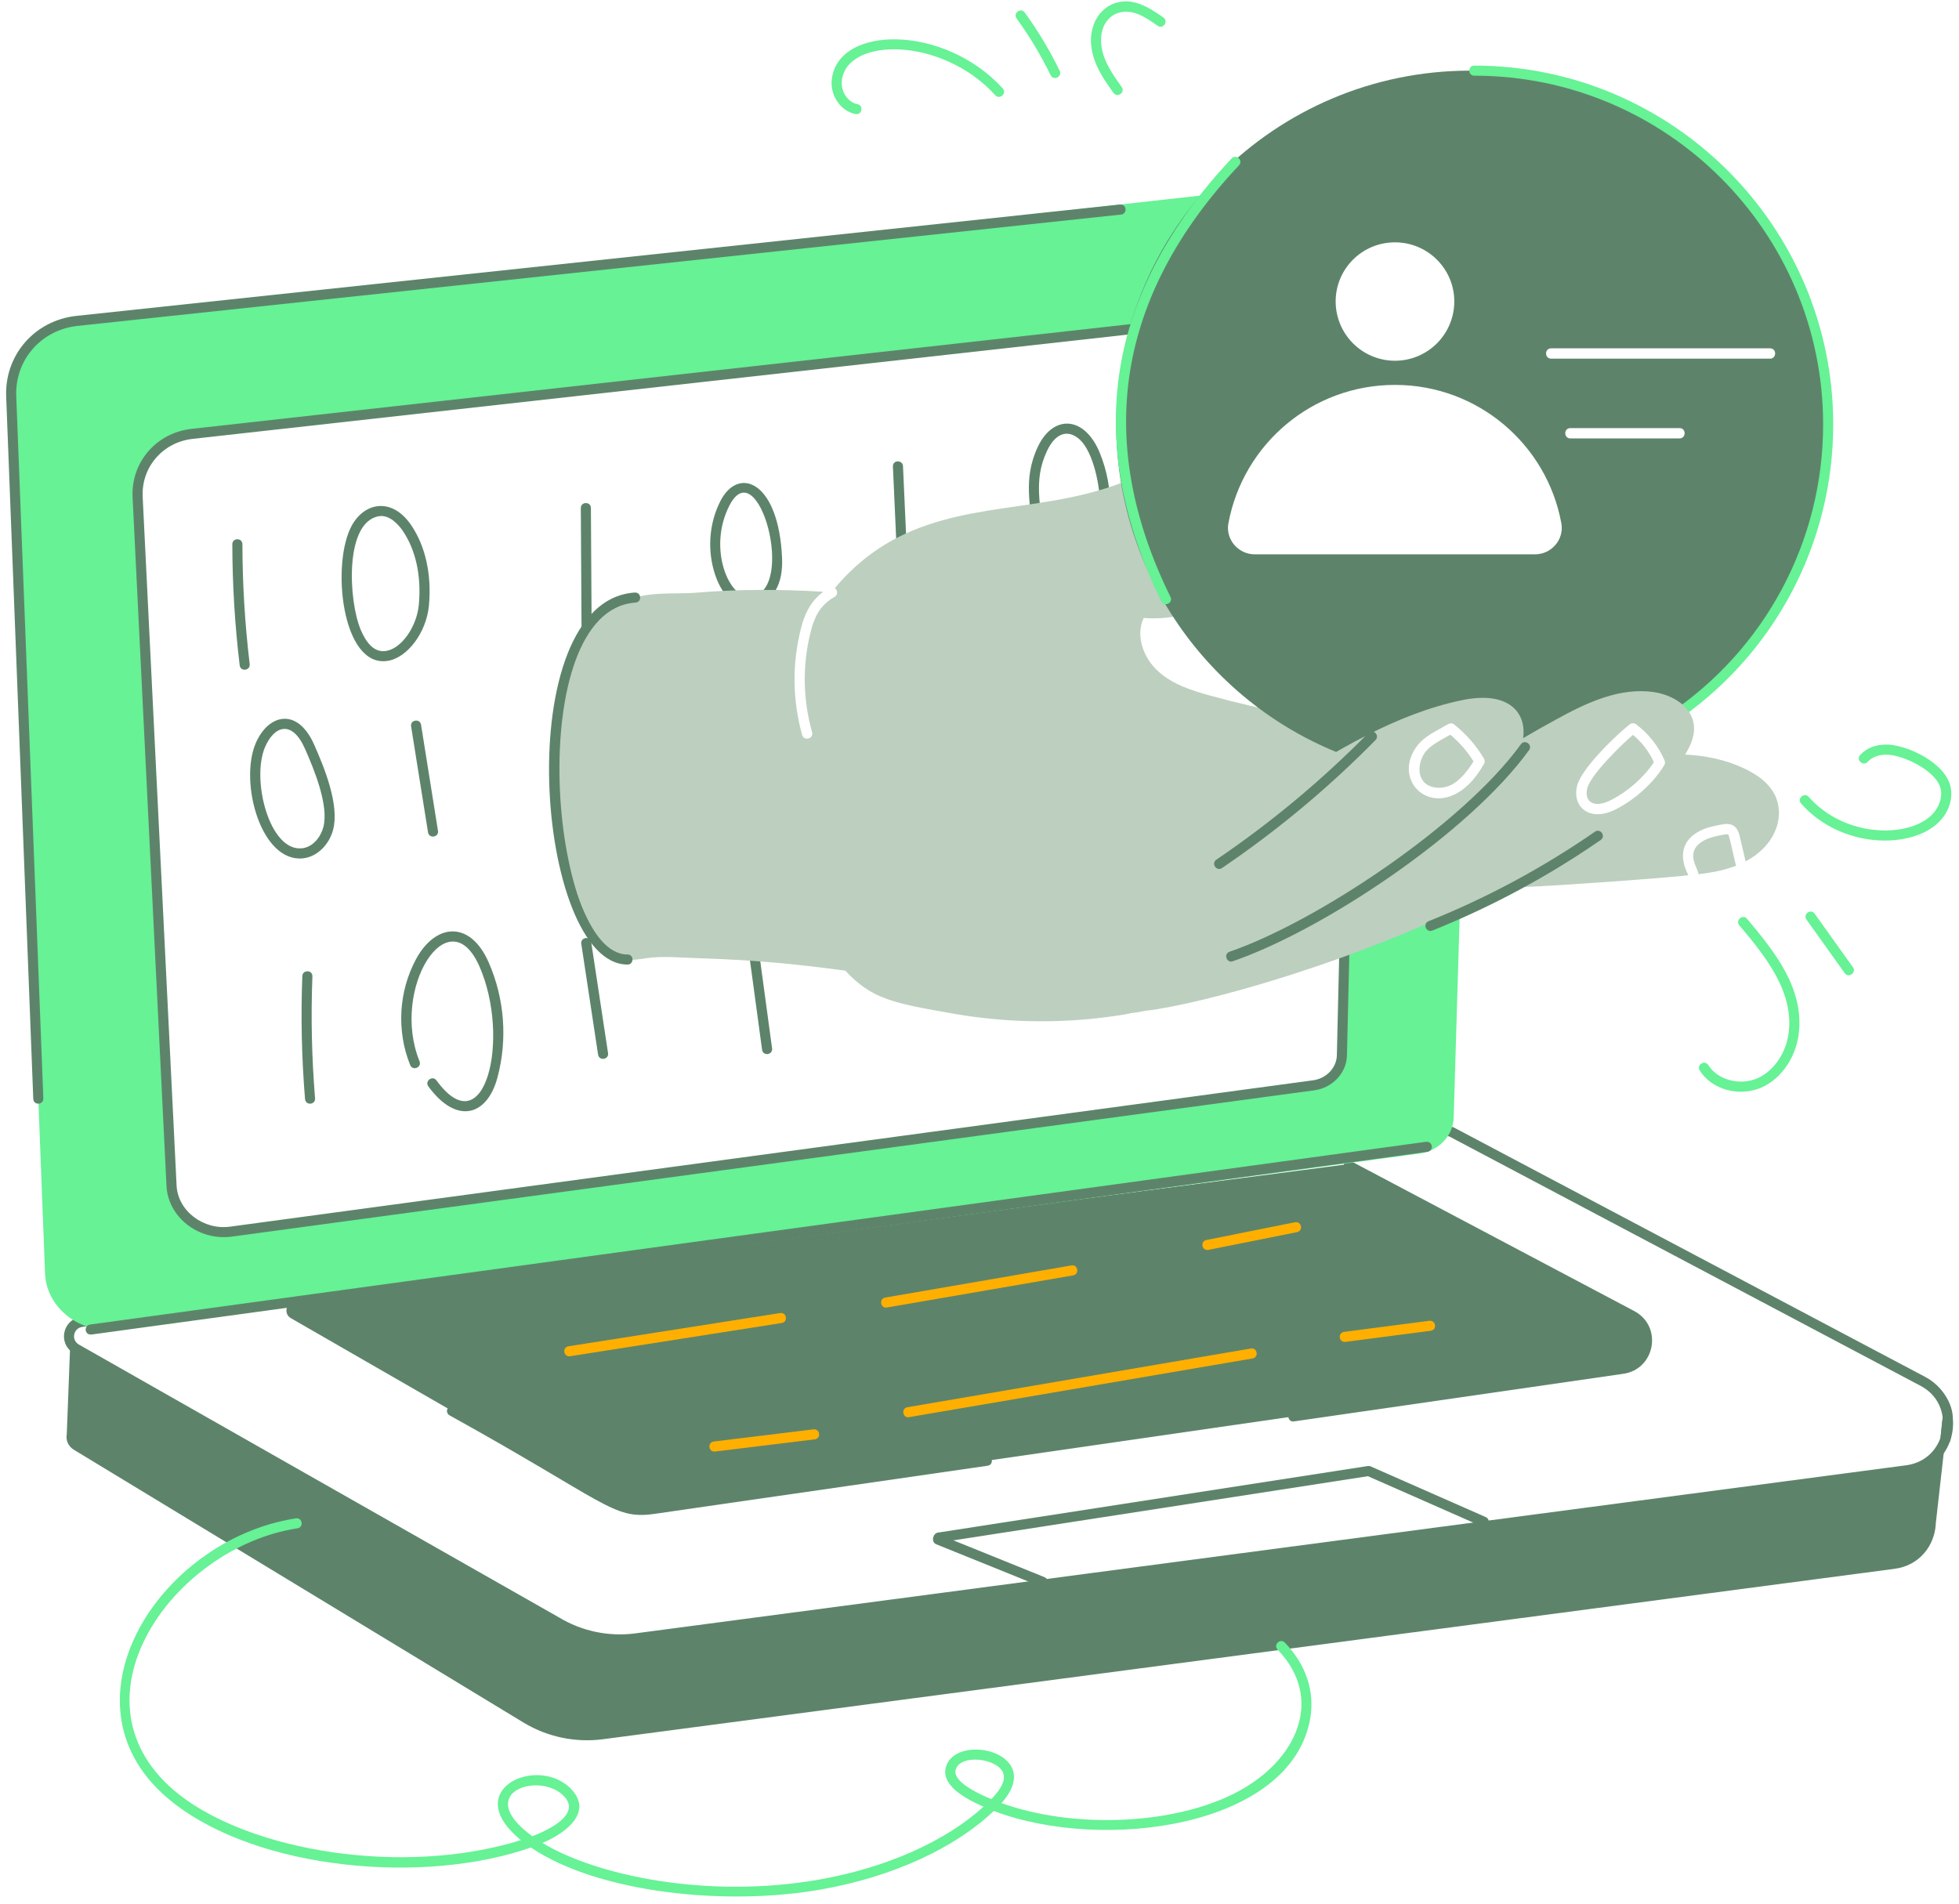 <?xml version="1.0" encoding="UTF-8"?>
<svg xmlns="http://www.w3.org/2000/svg" width="214" height="208" viewBox="0 0 214 208" fill="none">
  <g id="Asset 1 6" clip-path="url(#clip0_85_5225)">
    <g id="Layer 2">
      <g id="Layer 1">
        <g id="56">
          <path id="Vector" d="M212.499 157.259L211.46 166.468V166.536C211.325 168.815 209.722 171.027 206.968 171.389L65.847 190.011C62.834 190.4 59.778 189.755 57.179 188.181L8.039 158.365C7.407 157.958 7.181 157.304 7.294 156.695V156.672L7.678 146.65C8.142 147.577 5.201 145.428 60.768 177.168C63.367 178.742 66.422 179.387 69.436 178.998L208.323 160.624C210.445 160.328 211.889 158.951 212.499 157.259Z" fill="#5D846A"></path>
          <path id="Vector_2" d="M60.482 177.639L8.036 147.828C6.267 146.74 6.868 144.141 8.843 143.868L157.615 123.013C158.089 122.957 158.538 123.026 158.924 123.23L210.32 150.43C212.225 151.439 213.32 153.438 213.32 154.89C213.297 155.11 213.048 157.493 213.071 157.273C213.061 157.346 213.038 157.418 213.004 157.484C212.266 159.494 210.546 160.872 208.398 161.171L69.507 179.543C66.37 179.947 63.189 179.276 60.482 177.639ZM157.766 124.106L8.996 144.961C8.025 145.09 7.741 146.358 8.596 146.877L61.042 176.687C63.536 178.2 66.471 178.821 69.364 178.448L208.249 160.076C210.021 159.829 211.381 158.735 211.979 157.072L211.986 157.052C212.216 154.563 212.257 154.975 212.184 154.637C211.943 153.229 211.099 152.086 209.803 151.4L158.405 124.2C158.207 124.102 157.984 124.068 157.766 124.106Z" fill="#5D846A"></path>
          <path id="Vector_3" d="M211.971 157.156L212.218 154.831C212.289 154.176 213.243 154.175 213.315 154.826C213.413 155.69 213.321 156.565 213.043 157.388C212.839 158.007 211.906 157.81 211.971 157.156Z" fill="#5D846A"></path>
          <path id="Vector_4" d="M31.749 143.992L66.094 163.763C67.659 164.713 69.502 165.099 71.316 164.858L177.219 149.545C180.22 149.149 180.941 145.132 178.265 143.716C145.153 126.191 147.217 127.183 146.758 127.248L32.109 142.227C31.22 142.353 30.981 143.526 31.749 143.992Z" fill="#5D846A"></path>
          <path id="Vector_5" d="M141.202 154.198L177.136 148.999C179.618 148.673 180.206 145.369 178.004 144.201L147.081 127.836C146.441 127.498 146.949 126.522 147.597 126.863L178.521 143.228C181.668 144.895 180.824 149.622 177.287 150.091L141.361 155.284C140.637 155.399 140.484 154.3 141.202 154.198Z" fill="#5D846A"></path>
          <path id="Vector_6" d="M49.101 154.62C49.039 154.584 48.984 154.535 48.94 154.478C48.895 154.42 48.863 154.355 48.844 154.285C48.825 154.215 48.821 154.142 48.83 154.07C48.839 153.998 48.863 153.929 48.899 153.866C48.935 153.804 48.983 153.749 49.041 153.705C49.098 153.66 49.164 153.628 49.234 153.609C49.304 153.59 49.377 153.586 49.449 153.595C49.52 153.604 49.59 153.628 49.652 153.664L66.367 163.288C67.828 164.173 69.546 164.535 71.24 164.314L107.725 159.041C108.455 158.934 108.601 160.03 107.885 160.129L71.395 165.403C66.926 165.996 66.314 164.157 49.101 154.62Z" fill="#5D846A"></path>
          <path id="Vector_7" d="M146.989 98.227L146.587 115.319C146.542 116.944 145.233 118.344 143.495 118.57L25.239 134.551C21.944 135.002 18.873 132.61 18.738 129.517L15.036 54.329C14.856 50.785 17.429 47.806 20.972 47.4L132.48 34.962V21.216L8.378 35.052C4.089 35.527 1.019 39.138 1.222 43.381L4.924 139.178C5.105 142.925 8.806 145.769 12.756 145.25L155.097 126.018C157.175 125.726 158.754 124.055 158.799 122.091L159.51 98.227H146.989Z" fill="#66F295"></path>
          <path id="Vector_8" d="M3.634 120.045L0.677 43.414C0.453 38.85 3.739 35.021 8.325 34.511L122.348 22.343C123.105 22.296 123.167 23.366 122.464 23.44L8.443 35.607C4.45 36.052 1.583 39.386 1.779 43.364L4.734 120.003C4.76 120.734 3.664 120.78 3.634 120.045Z" fill="#5D846A"></path>
          <path id="Vector_9" d="M18.187 129.542L14.485 54.359C14.287 50.521 17.051 47.295 20.91 46.855L132.42 34.416C133.144 34.341 133.263 35.432 132.54 35.51L21.033 47.947C17.764 48.322 15.421 51.053 15.587 54.301L19.289 129.489C19.414 132.311 22.257 134.42 25.164 134.005L143.421 118.022C144.876 117.833 146 116.664 146.037 115.302L147.053 72.055C147.069 71.325 148.171 71.344 148.155 72.081L147.139 115.33C147.085 117.23 145.55 118.856 143.566 119.114L25.312 135.098C21.67 135.584 18.336 132.946 18.187 129.542Z" fill="#5D846A"></path>
          <path id="Vector_10" d="M83.248 114.682L81.424 101.224C81.326 100.494 82.417 100.371 82.518 101.076L84.341 114.533C84.439 115.253 83.35 115.41 83.248 114.682Z" fill="#5D846A"></path>
          <path id="Vector_11" d="M65.334 115.213L63.498 103.108C63.39 102.393 64.477 102.215 64.586 102.944L66.423 115.05C66.532 115.769 65.442 115.935 65.334 115.213Z" fill="#5D846A"></path>
          <path id="Vector_12" d="M98.154 64.564L97.541 50.971C97.509 50.219 98.614 50.229 98.643 50.922L99.256 64.515C99.289 65.252 98.187 65.29 98.154 64.564Z" fill="#5D846A"></path>
          <path id="Vector_13" d="M115.224 62.304C112.69 61.723 112.705 59.777 112.72 58.215C112.734 55.448 111.64 52.472 113.377 48.801C115.032 45.292 118.475 45.364 120.161 49.523C120.94 51.445 121.316 53.508 121.265 55.582C121.129 60.775 117.857 62.906 115.224 62.304ZM114.371 49.271C112.788 52.627 113.835 55.389 113.822 58.223C113.807 59.898 113.876 60.862 115.469 61.226C117.473 61.702 120.049 59.961 120.163 55.55C120.226 53.144 119.429 49.398 117.961 48.032C116.83 46.983 115.41 47.076 114.371 49.268V49.271Z" fill="#5D846A"></path>
          <path id="Vector_14" d="M64.077 68.996C63.932 68.996 63.793 68.939 63.69 68.838C63.587 68.736 63.528 68.597 63.526 68.452L63.448 55.511C63.443 54.781 64.545 54.77 64.55 55.503L64.628 68.444C64.629 68.589 64.573 68.73 64.471 68.834C64.369 68.938 64.23 68.997 64.084 68.999L64.077 68.996Z" fill="#5D846A"></path>
          <path id="Vector_15" d="M77.961 62.268C77.264 59.737 77.537 56.979 78.712 54.708C80.599 51.042 84.767 52.407 85.385 60.145C85.478 61.327 85.504 62.582 85.069 63.756C83.826 67.127 79.478 67.73 77.961 62.268ZM79.692 55.212C77.253 59.93 79.675 65.554 82.062 65.213C87.04 64.457 82.802 49.221 79.69 55.212H79.692Z" fill="#5D846A"></path>
          <path id="Vector_16" d="M26.182 72.679C25.656 68.294 25.388 63.882 25.378 59.465C25.378 58.727 26.481 58.732 26.481 59.461C26.491 63.836 26.756 68.206 27.276 72.55C27.362 73.266 26.266 73.418 26.182 72.679Z" fill="#5D846A"></path>
          <path id="Vector_17" d="M27.923 81.223C29.264 78.04 32.468 77.188 34.316 81.343C35.449 83.898 37.099 87.951 36.389 90.649C35.944 92.337 34.59 93.62 33.093 93.772C28.518 94.239 26.122 85.516 27.923 81.223ZM28.939 81.649C27.44 85.223 29.445 93.041 32.982 92.674C34.206 92.552 35.052 91.394 35.321 90.369C35.948 88.001 34.305 84.037 33.311 81.791C31.882 78.572 29.919 79.318 28.941 81.649H28.939Z" fill="#5D846A"></path>
          <path id="Vector_18" d="M33.322 120.07C32.953 115.6 32.854 111.113 33.025 106.631C33.054 105.93 34.153 105.93 34.127 106.674C33.957 111.111 34.054 115.554 34.417 119.98C34.481 120.708 33.382 120.802 33.322 120.07Z" fill="#5D846A"></path>
          <path id="Vector_19" d="M148.843 79.249V85.481C145.863 85.12 142.703 84.987 140.604 86.993C138.144 89.296 138.437 93.156 137.85 96.452C136.473 104.036 129.95 109.679 122.569 110.875C116.502 111.842 110.317 111.804 104.263 110.762C97.516 109.584 95.239 109.151 92.342 106.044C87.381 105.377 82.955 104.9 76.587 104.69C74.645 104.645 72.456 104.397 70.538 104.69C68.912 104.961 67.718 105.051 66.339 103.81C65.278 102.862 64.623 101.553 64.059 100.221C61.847 94.984 60.943 89.273 60.719 83.608C60.538 79.387 60.764 75.008 62.66 71.261C63.878 68.868 65.888 66.791 68.348 65.663C70.831 64.534 73.607 64.963 76.249 64.738C80.808 64.354 85.368 64.376 89.927 64.647C88.415 65.798 87.828 67.311 87.489 68.688C86.518 72.5 86.565 76.501 87.625 80.29C87.814 80.982 88.923 80.725 88.708 79.974C87.693 76.378 87.647 72.578 88.573 68.958C88.934 67.559 89.498 66.139 91.168 65.212C91.617 64.949 91.443 64.347 91.191 64.263C93.087 61.984 95.39 60.088 98.03 58.733C106.611 54.334 116.148 56.287 125.479 51.42C128.187 56.092 131.144 60.629 134.665 64.715C131.846 66.701 128.39 67.785 124.937 67.514C124.011 69.455 124.914 71.893 126.517 73.337C128.097 74.782 130.241 75.459 132.318 76.024C137.737 77.511 143.267 78.571 148.843 79.249Z" fill="#BDCFBF"></path>
          <path id="Vector_20" d="M160.603 7.716C139.25 7.716 121.937 25.028 121.937 46.359C121.937 63.66 133.303 78.301 148.972 83.239C153.399 80.057 157.347 76.773 162.624 79.886C166.116 81.945 168.728 83.729 172.424 81.356C175.053 79.669 176.133 78.184 179.415 77.882C180.524 77.781 181.423 78.021 182.119 78.478C192.448 71.538 199.245 59.745 199.245 46.359C199.247 25.03 181.956 7.716 160.603 7.716ZM152.387 26.475C155.953 26.475 158.866 29.364 158.866 32.93C158.866 34.649 158.184 36.297 156.969 37.512C155.753 38.727 154.105 39.41 152.387 39.41C150.668 39.41 149.02 38.727 147.805 37.512C146.59 36.297 145.907 34.649 145.907 32.93C145.908 29.364 148.798 26.475 152.387 26.475ZM167.691 60.559H137.06C135.254 60.559 133.855 58.911 134.193 57.151C135.796 48.551 143.312 42.05 152.387 42.05C161.438 42.05 168.977 48.551 170.557 57.151C170.896 58.91 169.496 60.559 167.691 60.559ZM183.469 47.897H171.549C170.81 47.897 170.795 46.769 171.549 46.769H183.469C184.223 46.767 184.206 47.896 183.469 47.896L183.469 47.897ZM193.355 39.183H169.451C168.713 39.183 168.698 38.055 169.451 38.055H193.355C194.112 38.055 194.092 39.183 193.355 39.183Z" fill="#5D846A"></path>
          <path id="Vector_21" d="M182.248 78.039C192.837 70.942 199.157 59.103 199.157 46.371C199.157 25.363 182.063 8.269 161.055 8.269C160.326 8.269 160.325 7.167 161.055 7.167C182.673 7.167 200.259 24.754 200.259 46.371C200.259 59.471 193.756 71.653 182.862 78.956C182.254 79.358 181.647 78.447 182.248 78.039Z" fill="#66F295"></path>
          <path id="Vector_22" d="M160.964 83.176C160.513 83.921 159.61 85.23 158.481 85.772C157.556 86.224 156.157 86.201 155.479 85.343C154.802 84.485 155.028 83.153 155.614 82.274C156.152 81.482 157.308 80.892 158.436 80.264C159.425 81.098 160.278 82.08 160.964 83.176Z" fill="#BDCFBF"></path>
          <path id="Vector_23" d="M178.39 80.287C177.13 81.33 173.777 84.64 173.401 86.088C173.028 87.455 173.992 88.449 176.042 87.374C177.848 86.449 179.608 84.891 180.669 83.269C180.144 82.116 179.364 81.097 178.39 80.287ZM188.796 91.169C188.728 91.124 188.548 91.146 188.254 91.192C187.531 91.327 186.832 91.462 186.222 91.778C183.802 93.033 185.646 95.01 185.523 95.503C187.504 95.279 188.601 94.972 189.653 94.578C189.543 94.355 188.958 91.411 188.796 91.167V91.169ZM178.39 80.287C177.13 81.33 173.777 84.64 173.401 86.088C173.028 87.455 173.992 88.449 176.042 87.374C177.848 86.449 179.608 84.891 180.669 83.269C180.144 82.116 179.364 81.097 178.39 80.287ZM194.055 87.24C193.446 85.637 191.933 84.576 190.375 83.876C188.412 82.974 186.245 82.544 184.078 82.432C184.733 81.393 185.229 80.197 185.003 79.001C184.665 77.082 182.634 75.908 180.692 75.615C176.945 75.051 173.266 76.788 169.925 78.639C168.729 79.294 167.555 79.949 166.381 80.648C166.789 77.856 164.806 75.43 159.7 76.494C152.454 78.006 146.021 82.001 139.766 85.906C137.757 87.171 135.611 88.412 133.852 90.015C132.769 90.985 132.001 92.204 130.963 93.197C128.187 95.838 124.936 98.186 122.814 101.457C121.505 103.511 118.956 109.538 122.904 110.531C123.702 110.729 124.231 110.608 125.049 110.441C131.133 109.752 148.571 105.076 164.302 96.943C166.627 97.07 183.487 95.801 184.436 95.611C183.262 93.355 183.907 91.666 185.722 90.758C186.467 90.374 187.256 90.239 188.047 90.081C189.113 89.852 189.758 90.193 190.034 91.3L190.688 94.099C193.811 92.471 194.903 89.527 194.055 87.24ZM162.115 83.448C158.055 90.686 151.644 86.041 154.689 81.642C155.321 80.716 156.314 80.152 157.307 79.61C158.173 79.145 158.416 78.852 158.841 79.136C160.151 80.175 161.26 81.445 162.114 82.883C162.164 82.969 162.19 83.066 162.191 83.165C162.191 83.264 162.165 83.362 162.115 83.448ZM181.798 83.605C180.624 85.524 178.661 87.308 176.562 88.391C173.601 89.915 171.683 88.094 172.295 85.795C172.802 83.919 176.496 80.343 178.029 79.136C178.125 79.061 178.242 79.019 178.364 79.015C178.485 79.011 178.605 79.045 178.706 79.114C180.081 80.141 181.163 81.51 181.843 83.086C181.875 83.17 181.887 83.261 181.88 83.351C181.872 83.441 181.844 83.528 181.798 83.605ZM173.401 86.088C173.028 87.455 173.992 88.449 176.042 87.374C177.848 86.449 179.608 84.891 180.669 83.269C180.143 82.117 179.364 81.098 178.39 80.289C177.13 81.33 173.777 84.64 173.401 86.088ZM178.39 80.287C177.13 81.33 173.777 84.64 173.401 86.088C173.028 87.455 173.992 88.449 176.042 87.374C177.848 86.449 179.608 84.891 180.669 83.269C180.144 82.116 179.364 81.097 178.39 80.287ZM178.39 80.287C177.13 81.33 173.777 84.64 173.401 86.088C173.028 87.455 173.992 88.449 176.042 87.374C177.848 86.449 179.608 84.891 180.669 83.269C180.144 82.116 179.364 81.097 178.39 80.287Z" fill="#BDCFBF"></path>
          <path id="Vector_24" d="M134.32 103.973C143.81 100.708 159.776 90.096 166.141 81.311C166.568 80.718 167.46 81.368 167.031 81.954C160.449 91.044 144.52 101.624 134.677 105.012C134.008 105.263 133.619 104.214 134.32 103.973Z" fill="#5D846A"></path>
          <path id="Vector_25" d="M156.058 100.639C162.462 98.069 168.557 94.79 174.23 90.862C174.838 90.447 175.453 91.357 174.859 91.766C169.117 95.742 162.948 99.061 156.467 101.661C155.784 101.928 155.382 100.909 156.058 100.639Z" fill="#5D846A"></path>
          <path id="Vector_26" d="M132.874 93.916C138.849 89.863 144.409 85.229 149.472 80.082C150.005 79.554 150.758 80.348 150.259 80.853C145.144 86.053 139.528 90.734 133.492 94.829C132.891 95.24 132.27 94.325 132.874 93.916Z" fill="#5D846A"></path>
          <path id="Vector_27" d="M68.548 105.376C58.489 105.376 55.533 65.658 69.346 64.734C69.358 64.733 69.371 64.733 69.383 64.734C70.088 64.734 70.125 65.789 69.419 65.834C57.054 66.662 59.972 104.276 68.548 104.276C69.276 104.274 69.277 105.376 68.548 105.376Z" fill="#5D846A"></path>
          <path id="Vector_28" d="M62.106 147.077L85.219 143.448C85.957 143.344 86.099 144.425 85.392 144.536L62.278 148.165C61.549 148.271 61.392 147.19 62.106 147.077Z" fill="#FFAF00"></path>
          <path id="Vector_29" d="M96.707 141.756L117.037 138.248C117.74 138.102 117.954 139.207 117.226 139.332L96.897 142.841C96.195 142.982 95.978 141.882 96.707 141.756Z" fill="#FFAF00"></path>
          <path id="Vector_30" d="M131.788 135.467L141.468 133.529C142.198 133.401 142.389 134.469 141.683 134.61L132.004 136.547C131.273 136.676 131.081 135.609 131.788 135.467Z" fill="#FFAF00"></path>
          <path id="Vector_31" d="M99.129 153.735L136.64 147.323C137.34 147.181 137.558 148.287 136.826 148.408L99.314 154.82C98.611 154.97 98.401 153.855 99.129 153.735Z" fill="#FFAF00"></path>
          <path id="Vector_32" d="M78.045 158.58C77.358 158.58 77.296 157.565 77.978 157.483L88.868 156.153C89.595 156.077 89.72 157.159 89.001 157.246L78.112 158.577C78.09 158.577 78.066 158.58 78.045 158.58Z" fill="#FFAF00"></path>
          <path id="Vector_33" d="M146.829 145.504L156.145 144.292C156.89 144.222 156.993 145.294 156.288 145.385L146.971 146.597C146.215 146.666 146.134 145.593 146.829 145.504Z" fill="#FFAF00"></path>
          <path id="Vector_34" d="M113.679 173.317L102.267 168.706C101.669 168.465 101.891 167.414 102.59 167.414L149.424 160.159C149.528 160.141 149.635 160.155 149.73 160.201L162.297 165.735C162.965 166.028 162.518 167.037 161.851 166.742L149.431 161.272L104.153 168.281L114.091 172.298C114.773 172.571 114.352 173.59 113.679 173.317Z" fill="#5D846A"></path>
          <path id="Vector_35" d="M126.87 65.699C118.254 48.189 120.836 31.908 134.54 17.31C135.043 16.776 135.84 17.533 135.345 18.063C121.984 32.294 119.468 48.156 127.861 65.213C128.182 65.87 127.193 66.351 126.87 65.699Z" fill="#66F295"></path>
          <path id="Vector_36" d="M185.682 116.948C185.301 116.332 186.226 115.746 186.622 116.367C187.627 117.99 190.092 118.643 192.005 117.786C193.792 116.985 195.124 115.028 195.398 112.804C195.957 108.257 192.755 104.359 190.006 101.093C189.536 100.535 190.38 99.825 190.85 100.382C193.861 103.963 197.101 107.993 196.492 112.938C196.171 115.538 194.587 117.835 192.456 118.793C189.995 119.887 186.975 119.033 185.682 116.948Z" fill="#66F295"></path>
          <path id="Vector_37" d="M201.514 106.309L197.34 100.464C196.917 99.879 197.804 99.225 198.236 99.821L202.409 105.665C202.835 106.257 201.938 106.903 201.514 106.309Z" fill="#66F295"></path>
          <path id="Vector_38" d="M196.753 87.788C196.271 87.24 197.092 86.512 197.579 87.056C201.536 91.529 208.372 91.528 210.94 89.11C211.796 88.309 212.212 87.164 212.001 86.192C211.571 84.228 208.026 82.546 206.224 82.451C205.334 82.397 204.502 82.692 204.019 83.226C203.537 83.76 202.711 83.028 203.202 82.484C203.914 81.696 204.995 81.293 206.284 81.346C208.485 81.465 212.512 83.355 213.077 85.953C213.374 87.319 212.845 88.837 211.692 89.913C208.666 92.76 201.131 92.731 196.753 87.788Z" fill="#66F295"></path>
          <path id="Vector_39" d="M9.832 144.703L155.79 124.738C156.571 124.697 156.619 125.735 155.939 125.832L9.983 145.796C9.219 145.86 9.14 144.802 9.832 144.703Z" fill="#5D846A"></path>
          <path id="Vector_40" d="M57.99 201.835C46.444 205.895 28.312 204.351 18.867 196.904C5.675 186.502 17.186 168.22 32.321 165.877C33.058 165.783 33.199 166.855 32.489 166.965C18.793 169.062 6.833 186.005 19.553 196.038C27.354 202.19 43.932 205.056 56.907 201.033C50.019 195.417 59.055 191.536 62.558 195.632C64.556 197.962 62.094 200.123 59.262 201.339C65.055 204.864 77.196 207.507 89.518 205.334C96.824 204.043 103.288 201.164 107.44 197.38C105.341 196.456 102.523 194.903 103.428 192.78C104.877 189.322 114.211 191.604 109.403 196.982C117.058 199.752 127.807 199.427 134.719 195.993C141.718 192.515 144.742 185.588 139.567 180.219C139.06 179.691 139.858 178.933 140.358 179.453C142.657 181.835 143.641 184.776 143.13 187.729C141.071 199.633 120.502 202.402 108.561 197.841C104.271 201.938 97.437 205.055 89.711 206.419C79.298 208.261 65.379 206.81 57.99 201.835ZM58.149 200.604C60.352 199.767 63.255 198.144 61.718 196.353C59.19 193.39 51.468 195.747 58.149 200.604ZM104.438 193.21C103.854 194.584 106.918 195.983 108.296 196.553C109.45 195.354 109.859 194.439 109.582 193.684C109.024 192.162 105.131 191.577 104.438 193.21Z" fill="#66F295"></path>
          <path id="Vector_41" d="M93.458 12.456C91.888 12.174 90.695 10.489 90.854 8.775C91.408 2.711 103.137 2.613 109.536 9.658C110.03 10.193 109.208 10.941 108.722 10.399C102.857 3.951 92.391 4.031 91.954 8.878C91.849 10.025 92.643 11.192 93.655 11.373C94.374 11.501 94.17 12.598 93.458 12.456Z" fill="#66F295"></path>
          <path id="Vector_42" d="M114.765 8.21C113.712 6.042 112.471 3.971 111.056 2.02C110.63 1.435 111.513 0.78 111.946 1.374C113.4 3.376 114.675 5.502 115.754 7.728C116.076 8.393 115.08 8.862 114.765 8.21Z" fill="#66F295"></path>
          <path id="Vector_43" d="M121.632 10.142C120.982 9.234 120.247 8.205 119.752 7.043C118.334 3.707 119.734 0.992 121.859 0.325C123.763 -0.29 125.526 0.812 127.088 1.915C127.689 2.335 127.039 3.239 126.455 2.815C125.786 2.346 125.095 1.859 124.348 1.556C121.443 0.386 119.258 3.059 120.766 6.61C121.213 7.662 121.913 8.638 122.529 9.501C122.956 10.102 122.05 10.727 121.632 10.142Z" fill="#66F295"></path>
          <path id="Vector_44" d="M46.793 118.686C46.365 118.099 47.252 117.444 47.683 118.035C52.99 125.314 55.803 113.392 52.374 105.579C49.017 97.939 42.629 108.02 45.828 115.941C46.103 116.622 45.072 117.026 44.807 116.354C43.303 112.637 43.544 108.308 45.45 104.78C47.548 100.892 51.336 100.48 53.383 105.137C55.118 109.101 55.457 113.537 54.343 117.719C53.207 121.959 49.852 122.876 46.793 118.686Z" fill="#5D846A"></path>
          <path id="Vector_45" d="M46.756 90.931L44.909 79.353C44.794 78.627 45.886 78.473 45.997 79.18L47.844 90.759C47.959 91.48 46.87 91.65 46.756 90.931Z" fill="#5D846A"></path>
          <path id="Vector_46" d="M38.453 57.371C39.87 54.848 42.842 54.325 44.917 57.371C46.48 59.67 47.169 62.784 46.857 66.144C46.583 69.089 44.519 71.862 42.347 72.198C37.32 72.997 36.137 61.489 38.453 57.371ZM41.443 56.387C37.603 56.963 38.067 65.643 39.405 68.802C39.902 69.977 40.763 71.355 42.175 71.114C43.856 70.853 45.529 68.485 45.754 66.046C46.043 62.943 45.421 60.084 44 57.996C43.714 57.574 42.685 56.216 41.44 56.388L41.443 56.387Z" fill="#5D846A"></path>
        </g>
      </g>
    </g>
  </g>
  <defs>
    <clipPath id="clip0_85_5225">
      <rect width="212.689" height="207.04" fill="white" transform="translate(0.665 0.148)"></rect>
    </clipPath>
  </defs>
</svg>
